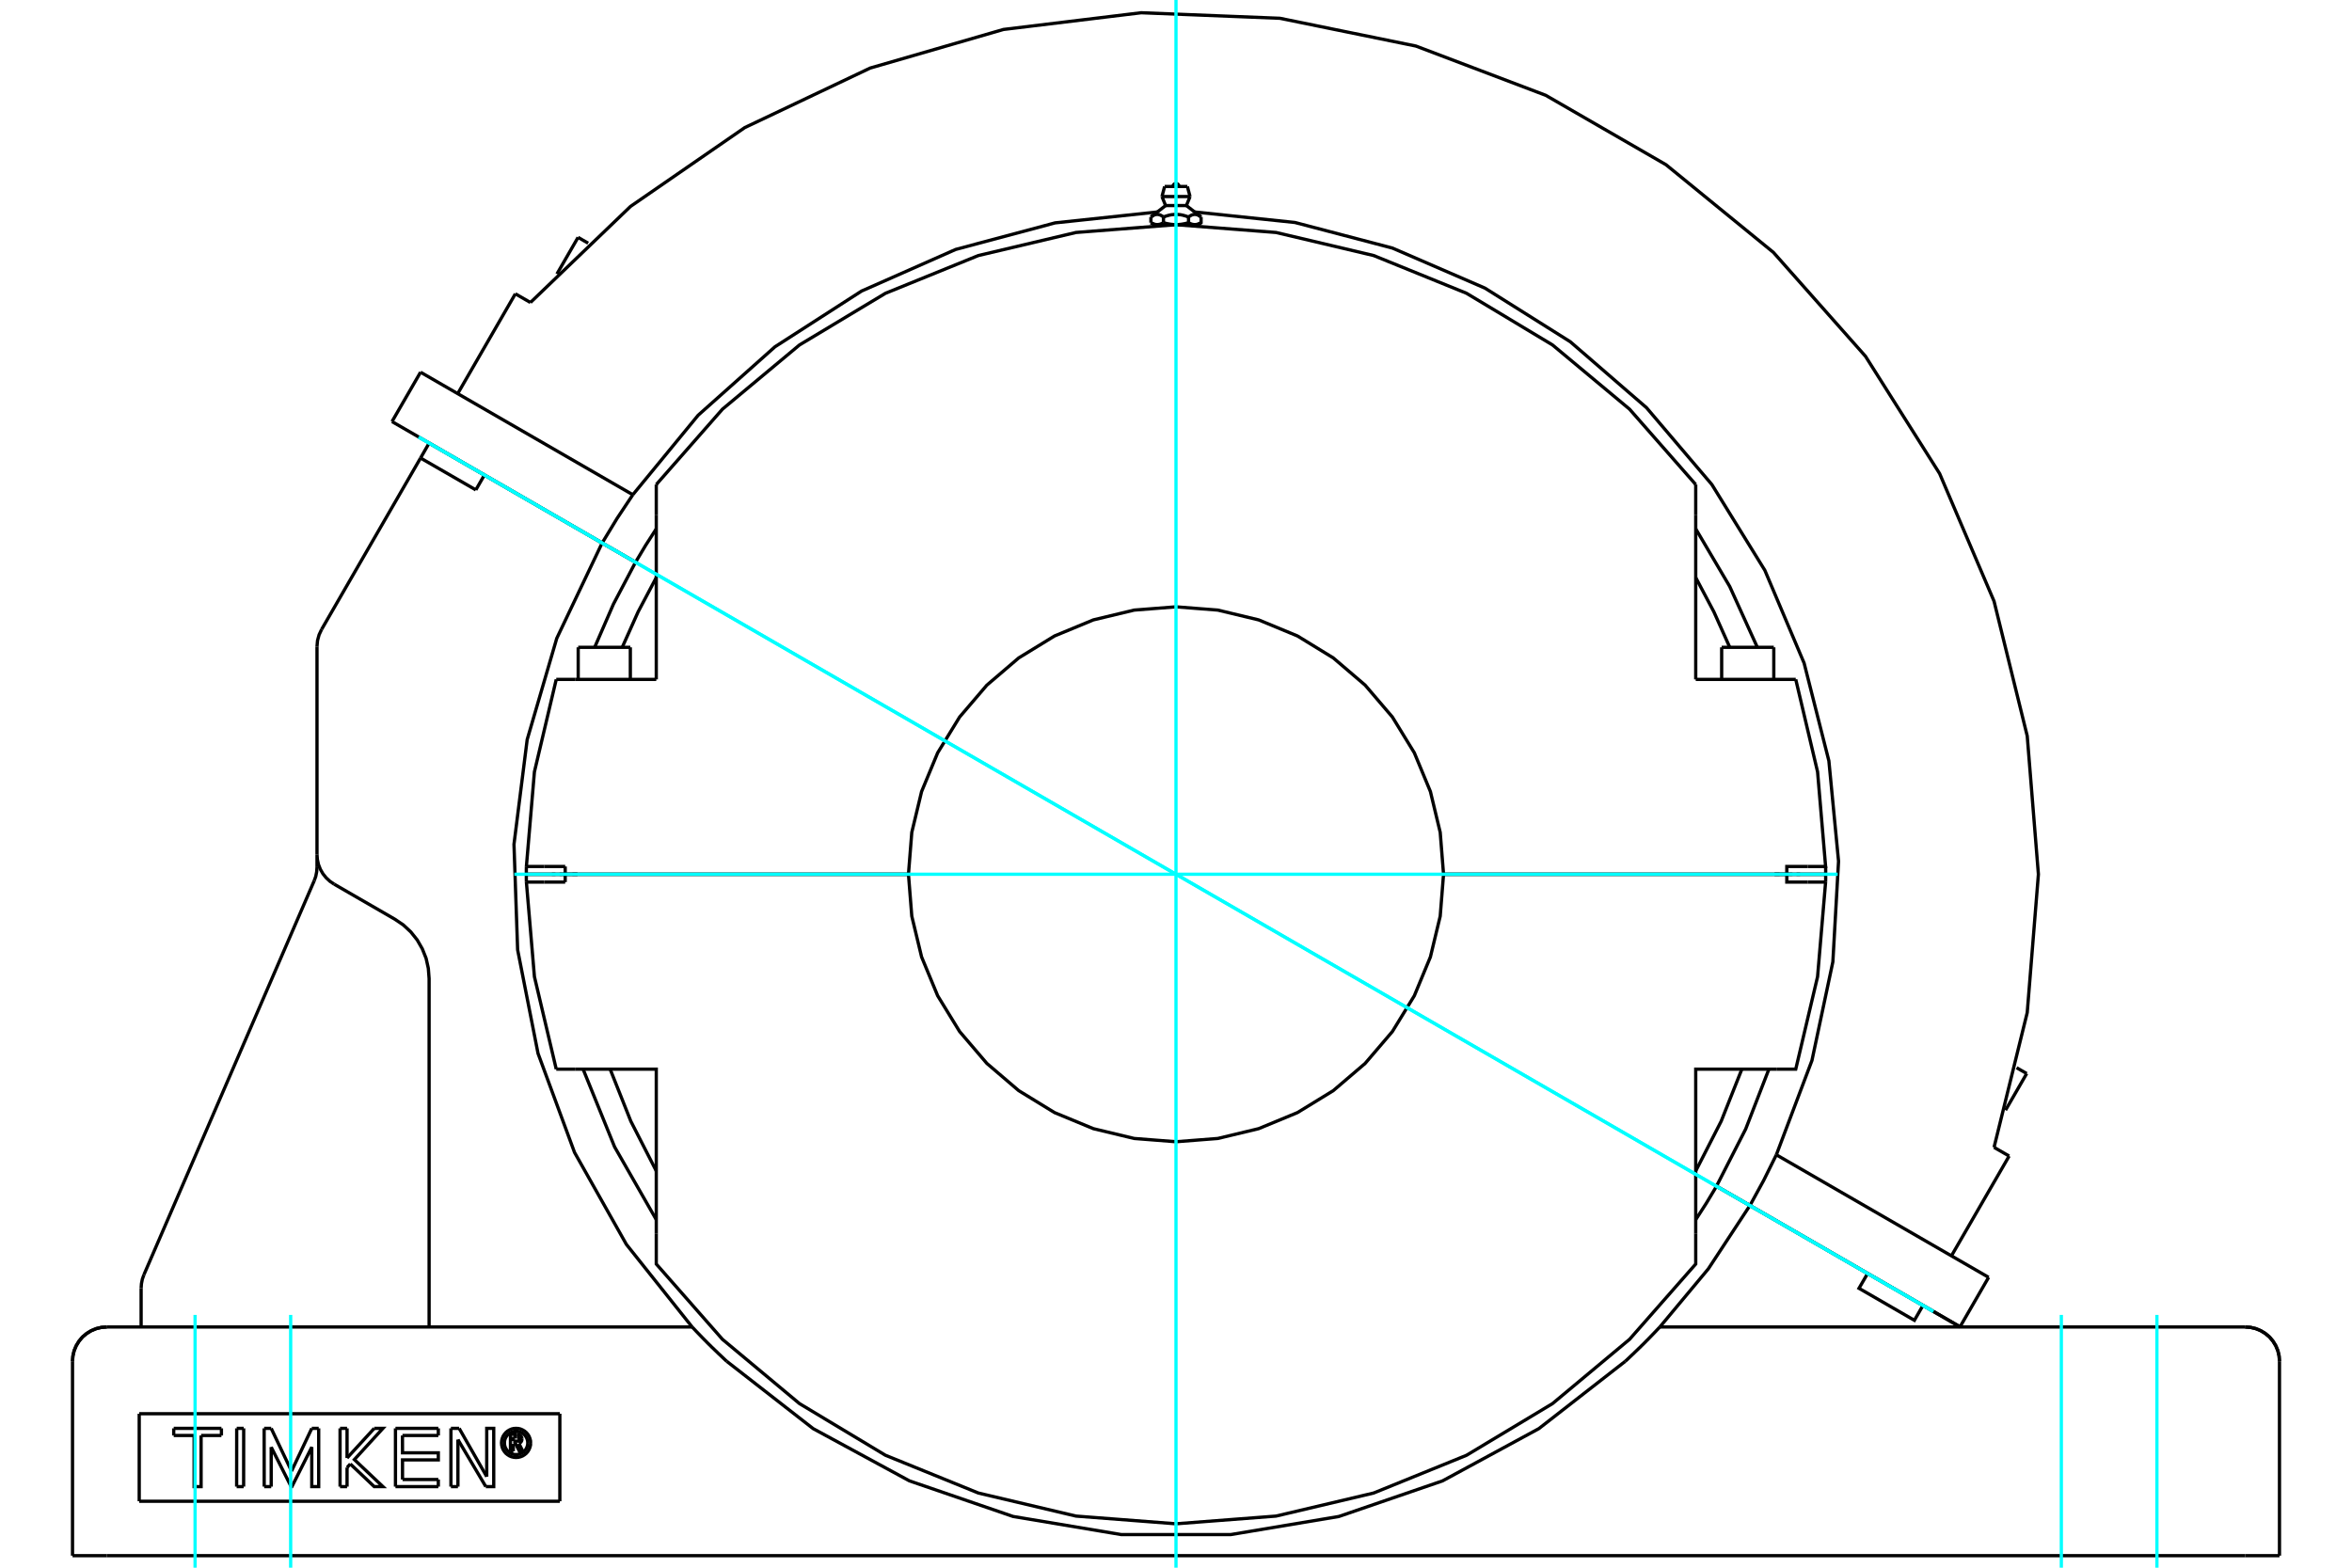 <?xml version="1.0" standalone="no"?>
<!DOCTYPE svg PUBLIC "-//W3C//DTD SVG 1.1//EN"
	"http://www.w3.org/Graphics/SVG/1.1/DTD/svg11.dtd">
<svg xmlns="http://www.w3.org/2000/svg" height="100%" width="100%" viewBox="0 0 36000 24000">
	<rect x="-1800" y="-1200" width="39600" height="26400" style="fill:#FFF"/>
	<g style="fill:none; fill-rule:evenodd" transform="matrix(1 0 0 1 0 0)">
		<g style="fill:none; stroke:#000; stroke-width:50; shape-rendering:geometricPrecision">
			<line x1="8447" y1="13384" x2="8502" y2="13384"/>
			<line x1="27498" y1="13384" x2="27553" y2="13384"/>
			<line x1="27161" y1="13384" x2="27187" y2="13384"/>
			<line x1="27944" y1="13384" x2="27349" y2="13384"/>
			<line x1="22095" y1="13384" x2="27349" y2="13384"/>
			<line x1="27161" y1="13384" x2="27435" y2="13384"/>
			<line x1="27187" y1="13384" x2="27239" y2="13384"/>
			<line x1="8056" y1="13385" x2="8651" y2="13385"/>
			<line x1="13905" y1="13385" x2="8651" y2="13385"/>
			<polyline points="8056,13385 8056,13444 8057,13504"/>
			<line x1="8651" y1="13385" x2="8651" y2="13504"/>
			<line x1="8331" y1="13504" x2="8057" y2="13504"/>
			<line x1="8651" y1="13504" x2="8331" y2="13504"/>
			<polyline points="8057,13504 8180,14952 8514,16368"/>
			<line x1="27943" y1="13504" x2="27669" y2="13504"/>
			<polyline points="27198,16368 27486,16368 27820,14952 27943,13504"/>
			<polyline points="8802,16368 10045,16368 10045,18882"/>
			<polyline points="25955,18882 25955,16368 27198,16368"/>
			<polyline points="27669,13504 27349,13504 27349,13385 22095,13385"/>
			<polyline points="13905,13385 13956,14026 14106,14650 14352,15244 14688,15792 15105,16280 15593,16697 16141,17033 16735,17279 17360,17429 18000,17479 18640,17429 19265,17279 19859,17033 20407,16697 20895,16280 21312,15792 21648,15244 21894,14650 22044,14026 22095,13385"/>
			<line x1="8514" y1="16368" x2="8802" y2="16368"/>
			<polyline points="25955,17927 26345,17164 26661,16368"/>
			<polyline points="9339,16368 9655,17164 10045,17927"/>
			<polyline points="10045,18882 10045,19351 11058,20504 12237,21488 13553,22279 14975,22857 16469,23210 18000,23328 19531,23210 21025,22857 22447,22279 23763,21488 24942,20504 25955,19351 25955,18882"/>
			<polyline points="27943,13504 27944,13444 27944,13385"/>
			<line x1="27349" y1="13385" x2="27944" y2="13385"/>
			<line x1="8802" y1="10401" x2="8514" y2="10401"/>
			<line x1="10045" y1="10401" x2="8802" y2="10401"/>
			<polyline points="25955,7418 24942,6264 23763,5281 22447,4490 21025,3912 19531,3559 18000,3440 16469,3559 14975,3912 13553,4490 12237,5281 11058,6264 10045,7418"/>
			<polyline points="27486,10401 27198,10401 25955,10401"/>
			<line x1="8331" y1="13265" x2="8651" y2="13265"/>
			<line x1="8057" y1="13265" x2="8331" y2="13265"/>
			<line x1="8651" y1="13265" x2="8651" y2="13384"/>
			<polyline points="8057,13265 8056,13324 8056,13384"/>
			<line x1="8651" y1="13384" x2="8056" y2="13384"/>
			<polyline points="8514,10401 8180,11816 8057,13265"/>
			<line x1="8651" y1="13384" x2="13905" y2="13384"/>
			<polyline points="22095,13384 22044,12743 21894,12118 21648,11525 21312,10977 20895,10489 20407,10072 19859,9736 19265,9490 18640,9340 18000,9290 17360,9340 16735,9490 16141,9736 15593,10072 15105,10489 14688,10977 14352,11525 14106,12118 13956,12743 13905,13384"/>
			<polyline points="27349,13384 27349,13265 27669,13265"/>
			<line x1="25955" y1="10401" x2="25955" y2="7887"/>
			<line x1="10045" y1="7887" x2="10045" y2="10401"/>
			<polyline points="27944,13384 27944,13324 27943,13265"/>
			<polyline points="27669,13265 27943,13265 27820,11816 27486,10401"/>
			<polyline points="10045,8842 9767,9367 9524,9910"/>
			<line x1="10045" y1="7418" x2="10045" y2="7887"/>
			<line x1="25955" y1="7887" x2="25955" y2="7418"/>
			<polyline points="26476,9910 26233,9367 25955,8842"/>
			<line x1="8813" y1="13384" x2="8839" y2="13384"/>
			<line x1="8761" y1="13384" x2="8813" y2="13384"/>
			<line x1="8565" y1="13384" x2="8839" y2="13384"/>
			<line x1="26352" y1="9910" x2="27150" y2="9910"/>
			<line x1="8850" y1="9910" x2="9648" y2="9910"/>
			<polyline points="17712,3439 17710,3439 17707,3439 17704,3438 17702,3438 17699,3438 17697,3438 17694,3438 17691,3437 17689,3437 17686,3436 17683,3436 17681,3435 17678,3435 17675,3434 17673,3433 17670,3433 17667,3432 17665,3431 17662,3430 17659,3429 17657,3428 17654,3427 17651,3426 17648,3425 17646,3424 17643,3423 17640,3421 17637,3420 17634,3419 17631,3417 17628,3416 17625,3414 17622,3412 17619,3411 17616,3409"/>
			<polyline points="17808,3409 17805,3411 17802,3412 17799,3414 17796,3416 17793,3417 17790,3419 17788,3420 17785,3421 17782,3423 17779,3424 17776,3425 17773,3426 17771,3427 17768,3428 17765,3429 17763,3430 17760,3431 17757,3432 17754,3433 17752,3433 17749,3434 17746,3435 17744,3435 17741,3436 17739,3436 17736,3437 17733,3437 17731,3438 17728,3438 17725,3438 17723,3438 17720,3438 17718,3439 17715,3439 17712,3439"/>
			<line x1="17808" y1="3409" x2="17808" y2="3322"/>
			<polyline points="17616,3322 17623,3318 17629,3313 17635,3309 17641,3305 17646,3302 17652,3299 17657,3296 17663,3293 17668,3291 17674,3289 17679,3287 17684,3286 17689,3285 17694,3284 17700,3283 17705,3283 17710,3282 17715,3282 17720,3283 17725,3283 17730,3284 17735,3285 17740,3286 17746,3287 17751,3289 17756,3291 17762,3293 17767,3296 17773,3299 17778,3302 17784,3305 17790,3309 17796,3313 17802,3318 17808,3322"/>
			<line x1="17616" y1="3322" x2="17616" y2="3409"/>
			<line x1="17841" y1="3147" x2="18159" y2="3147"/>
			<polyline points="17808,3322 17821,3318 17833,3313 17845,3309 17857,3305 17868,3302 17879,3299 17890,3296 17901,3293 17912,3291 17923,3289 17933,3287 17944,3286 17954,3285 17964,3284 17975,3283 17985,3283 17995,3282 18005,3282 18015,3283 18025,3283 18036,3284 18046,3285 18056,3286 18067,3287 18077,3289 18088,3291 18099,3293 18110,3296 18121,3299 18132,3302 18143,3305 18155,3309 18167,3313 18179,3318 18192,3322 18198,3318 18204,3313 18210,3309 18216,3305 18222,3302 18227,3299 18233,3296 18238,3293 18244,3291 18249,3289 18254,3287 18260,3286 18265,3285 18270,3284 18275,3283 18280,3283 18285,3282 18290,3282 18295,3283 18300,3283 18306,3284 18311,3285 18316,3286 18321,3287 18326,3289 18332,3291 18337,3293 18343,3296 18348,3299 18354,3302 18359,3305 18365,3309 18371,3313 18377,3318 18384,3322"/>
			<polyline points="17712,3439 18000,3439 17995,3439 17989,3439 17984,3438 17979,3438 17974,3438 17968,3438 17963,3438 17958,3437 17953,3437 17947,3436 17942,3436 17937,3435 17932,3435 17926,3434 17921,3433 17916,3433 17910,3432 17905,3431 17900,3430 17894,3429 17889,3428 17883,3427 17878,3426 17872,3425 17866,3424 17861,3423 17855,3421 17849,3420 17844,3419 17838,3417 17832,3416 17826,3414 17820,3412 17814,3411 17808,3409"/>
			<line x1="17668" y1="3439" x2="17712" y2="3439"/>
			<polyline points="18384,3322 18384,3409 18381,3411 18378,3412 18375,3414 18372,3416 18369,3417 18366,3419 18363,3420 18360,3421 18357,3423 18354,3424 18352,3425 18349,3426 18346,3427 18343,3428 18341,3429 18338,3430 18335,3431 18333,3432 18330,3433 18327,3433 18325,3434 18322,3435 18319,3435 18317,3436 18314,3436 18311,3437 18309,3437 18306,3438 18303,3438 18301,3438 18298,3438 18296,3438 18293,3439 18290,3439 18288,3439 18332,3439"/>
			<polyline points="18288,3439 18285,3439 18282,3439 18280,3438 18277,3438 18275,3438 18272,3438 18269,3438 18267,3437 18264,3437 18261,3436 18259,3436 18256,3435 18254,3435 18251,3434 18248,3433 18246,3433 18243,3432 18240,3431 18237,3430 18235,3429 18232,3428 18229,3427 18227,3426 18224,3425 18221,3424 18218,3423 18215,3421 18212,3420 18210,3419 18207,3417 18204,3416 18201,3414 18198,3412 18195,3411 18192,3409"/>
			<polyline points="18192,3322 18192,3409 18186,3411 18180,3412 18174,3414 18168,3416 18162,3417 18156,3419 18151,3420 18145,3421 18139,3423 18134,3424 18128,3425 18122,3426 18117,3427 18111,3428 18106,3429 18100,3430 18095,3431 18090,3432 18084,3433 18079,3433 18074,3434 18068,3435 18063,3435 18058,3436 18053,3436 18047,3437 18042,3437 18037,3438 18032,3438 18026,3438 18021,3438 18016,3438 18011,3439 18005,3439 18000,3439 18288,3439"/>
			<line x1="17785" y1="3009" x2="18215" y2="3009"/>
			<line x1="17826" y1="2855" x2="18174" y2="2855"/>
			<line x1="8848" y1="3634" x2="9002" y2="3723"/>
			<line x1="30866" y1="16346" x2="31021" y2="16435"/>
			<line x1="9217" y1="8312" x2="9728" y2="8607"/>
			<line x1="6000" y1="6454" x2="9217" y2="8312"/>
			<polyline points="26273,18159 26785,18455 30001,20312"/>
			<line x1="30438" y1="19555" x2="30001" y2="20312"/>
			<line x1="27189" y1="17679" x2="30438" y2="19555"/>
			<polyline points="26785,18455 26995,18071 27189,17679"/>
			<line x1="6437" y1="5698" x2="6000" y2="6454"/>
			<polyline points="9686,7574 9444,7938 9217,8312"/>
			<line x1="6437" y1="5698" x2="9686" y2="7574"/>
			<polyline points="27189,17679 27734,16235 28054,14725 28141,13185 27993,11648 27614,10152 27013,8731 26202,7418 25202,6242 24035,5232 22729,4411 21313,3798 19820,3406 18285,3245"/>
			<polyline points="17715,3245 16149,3412 14627,3819 13187,4456 11862,5309 10686,6357 9686,7574"/>
			<polyline points="10045,8096 9882,8349 9728,8607"/>
			<polyline points="26898,9910 26475,8978 25955,8096"/>
			<polyline points="26273,18159 26720,17284 27075,16368"/>
			<line x1="30752" y1="17698" x2="29869" y2="19226"/>
			<line x1="30521" y1="17565" x2="30752" y2="17698"/>
			<polyline points="30521,17565 31029,15502 31200,13385 31029,11267 30521,9204 29688,7250 28553,5454 27144,3864 25499,2521 23659,1459 21672,705 19591,280 17468,195 15359,451 13319,1042 11400,1953 9651,3160 8119,4631"/>
			<line x1="7888" y1="4498" x2="8119" y2="4631"/>
			<line x1="7888" y1="4498" x2="7006" y2="6026"/>
			<line x1="2131" y1="21643" x2="2131" y2="22983"/>
			<line x1="8569" y1="22983" x2="2131" y2="22983"/>
			<line x1="8569" y1="21643" x2="8569" y2="22983"/>
			<line x1="2131" y1="21643" x2="8569" y2="21643"/>
			<polyline points="8122,22090 8120,22055 8111,22021 8098,21988 8080,21959 8057,21932 8030,21909 8000,21891 7968,21877 7934,21869 7899,21867 7864,21869 7830,21877 7798,21891 7768,21909 7741,21932 7719,21959 7700,21988 7687,22021 7679,22055 7676,22090 7679,22125 7687,22159 7700,22191 7719,22221 7741,22248 7768,22270 7798,22289 7830,22302 7864,22310 7899,22313 7934,22310 7968,22302 8000,22289 8030,22270 8057,22248 8080,22221 8098,22191 8111,22159 8120,22125 8122,22090"/>
			<polyline points="8078,22090 8076,22062 8069,22035 8058,22009 8044,21985 8025,21963 8004,21945 7980,21931 7954,21920 7927,21913 7899,21911 7871,21913 7844,21920 7818,21931 7794,21945 7773,21963 7755,21985 7740,22009 7729,22035 7723,22062 7721,22090 7723,22118 7729,22145 7740,22171 7755,22195 7773,22216 7794,22234 7818,22249 7844,22260 7871,22266 7899,22268 7927,22266 7954,22260 7980,22249 8004,22234 8025,22216 8044,22195 8058,22171 8069,22145 8076,22118 8078,22090"/>
			<line x1="7028" y1="21867" x2="7450" y2="22606"/>
			<line x1="6902" y1="21867" x2="7028" y2="21867"/>
			<line x1="6902" y1="22759" x2="6902" y2="21867"/>
			<line x1="7009" y1="22759" x2="6902" y2="22759"/>
			<line x1="7009" y1="22039" x2="7009" y2="22759"/>
			<line x1="7436" y1="22759" x2="7009" y2="22039"/>
			<polyline points="7450,22606 7450,21867 7557,21867 7557,22759 7436,22759"/>
			<line x1="5312" y1="22321" x2="5728" y2="21867"/>
			<line x1="5312" y1="21867" x2="5312" y2="22321"/>
			<line x1="5205" y1="21867" x2="5312" y2="21867"/>
			<line x1="5205" y1="22759" x2="5205" y2="21867"/>
			<line x1="5312" y1="22759" x2="5205" y2="22759"/>
			<line x1="5312" y1="22467" x2="5312" y2="22759"/>
			<line x1="5362" y1="22412" x2="5312" y2="22467"/>
			<polyline points="5728,21867 5861,21867 5424,22345 5861,22759 5728,22759 5362,22412"/>
			<line x1="3729" y1="22759" x2="3622" y2="22759"/>
			<line x1="3730" y1="21867" x2="3729" y2="22759"/>
			<line x1="3623" y1="21867" x2="3730" y2="21867"/>
			<line x1="3622" y1="22759" x2="3623" y2="21867"/>
			<line x1="3389" y1="21976" x2="3078" y2="21976"/>
			<line x1="3389" y1="21867" x2="3389" y2="21976"/>
			<line x1="2659" y1="21867" x2="3389" y2="21867"/>
			<line x1="2659" y1="21976" x2="2659" y2="21867"/>
			<line x1="2971" y1="21976" x2="2659" y2="21976"/>
			<polyline points="3078,21976 3078,22759 2971,22759 2971,21976"/>
			<line x1="4772" y1="21867" x2="4878" y2="21867"/>
			<line x1="4462" y1="22522" x2="4772" y2="21867"/>
			<line x1="4151" y1="21867" x2="4462" y2="22522"/>
			<line x1="4043" y1="21867" x2="4151" y2="21867"/>
			<line x1="4044" y1="22759" x2="4043" y2="21867"/>
			<line x1="4151" y1="22759" x2="4044" y2="22759"/>
			<line x1="4151" y1="22154" x2="4151" y2="22759"/>
			<polyline points="4878,21867 4878,22759 4772,22759 4772,22154 4468,22759 4456,22759 4151,22154"/>
			<line x1="6709" y1="21976" x2="6160" y2="21976"/>
			<line x1="6709" y1="21867" x2="6709" y2="21976"/>
			<line x1="6053" y1="21867" x2="6709" y2="21867"/>
			<line x1="6053" y1="22759" x2="6053" y2="21867"/>
			<line x1="6709" y1="22759" x2="6053" y2="22759"/>
			<line x1="6709" y1="22650" x2="6709" y2="22759"/>
			<line x1="6161" y1="22650" x2="6709" y2="22650"/>
			<polyline points="6160,21976 6161,22241 6709,22241 6709,22350 6161,22350 6161,22650"/>
			<line x1="7856" y1="21998" x2="7856" y2="22063"/>
			<line x1="7914" y1="21998" x2="7856" y2="21998"/>
			<polyline points="7947,22030 7947,22025 7946,22020 7944,22015 7941,22011 7937,22007 7933,22004 7929,22001 7924,21999 7919,21998 7914,21998"/>
			<line x1="7989" y1="22030" x2="7947" y2="22030"/>
			<polyline points="7989,22030 7988,22018 7985,22006 7980,21995 7974,21985 7966,21976 7956,21969 7946,21963 7934,21959 7922,21957 7910,21956"/>
			<line x1="7813" y1="21956" x2="7910" y2="21956"/>
			<line x1="7813" y1="22217" x2="7813" y2="21956"/>
			<line x1="7857" y1="22217" x2="7813" y2="22217"/>
			<line x1="7857" y1="22105" x2="7857" y2="22217"/>
			<polyline points="7856,22063 7915,22063 7920,22063 7925,22062 7929,22060 7934,22057 7938,22054 7941,22050 7944,22046 7946,22041 7947,22036 7947,22031 7989,22031"/>
			<polyline points="7943,22099 7954,22094 7964,22086 7973,22077 7980,22067 7985,22056 7988,22044 7989,22031"/>
			<polyline points="7943,22099 8005,22222 7952,22222 7893,22105 7857,22105"/>
			<line x1="1110" y1="23816" x2="1110" y2="20840"/>
			<polyline points="11123,20840 12446,21871 13920,22671 15507,23216 17161,23493 18839,23493 20493,23216 22080,22671 23554,21871 24877,20840"/>
			<line x1="34365" y1="23816" x2="1635" y2="23816"/>
			<polyline points="4923,9635 4884,9718 4860,9806 4852,9897"/>
			<line x1="4852" y1="13081" x2="4852" y2="9897"/>
			<polyline points="4852,13276 4852,13081 4858,13159 4875,13236 4904,13309 4943,13377 4992,13438 5050,13492 5115,13536"/>
			<polyline points="6568,20315 6568,14982 6556,14825 6522,14672 6464,14526 6386,14390 6288,14267 6173,14160 6043,14072 5115,13536"/>
			<polyline points="4809,13484 4833,13417 4847,13347 4852,13276"/>
			<line x1="2203" y1="19515" x2="4809" y2="13484"/>
			<polyline points="2203,19515 2179,19582 2165,19652 2160,19723"/>
			<line x1="2160" y1="20315" x2="2160" y2="19723"/>
			<line x1="29433" y1="19985" x2="30003" y2="20315"/>
			<line x1="26784" y1="18456" x2="26273" y2="18161"/>
			<line x1="28586" y1="19496" x2="26784" y2="18456"/>
			<line x1="29433" y1="19985" x2="28586" y2="19496"/>
			<line x1="34890" y1="23816" x2="34365" y2="23816"/>
			<line x1="1635" y1="23816" x2="1110" y2="23816"/>
			<line x1="34890" y1="23816" x2="34890" y2="20840"/>
			<polyline points="11123,20840 11102,20821 11082,20802 11061,20782 11040,20762 11019,20742 10998,20723 10977,20702 10956,20682 10935,20662 10915,20642 10894,20623 10875,20603 10855,20584 10836,20565 10817,20546 10799,20527 10781,20510 10764,20492 10747,20475 10732,20459 10716,20443 10702,20428 10687,20413 10674,20399 10661,20386 10649,20373 10638,20361 10628,20351 10619,20341 10611,20333 10605,20326 10600,20321 10596,20317 10594,20315 10594,20315"/>
			<line x1="1635" y1="20315" x2="10594" y2="20315"/>
			<polyline points="1635,20315 1553,20321 1473,20340 1396,20372 1326,20415 1263,20468 1210,20531 1167,20601 1135,20677 1116,20758 1110,20840"/>
			<polyline points="34890,20840 34884,20758 34865,20677 34833,20601 34790,20531 34737,20468 34674,20415 34604,20372 34527,20340 34447,20321 34365,20315"/>
			<line x1="7283" y1="7500" x2="6437" y2="7012"/>
			<line x1="4923" y1="9635" x2="6437" y2="7012"/>
			<polyline points="9216,8313 8522,9772 8069,11323 7867,12926 7923,14541 8235,16127 8794,17643 9587,19050 10594,20315"/>
			<polyline points="9216,8313 7414,7273 7283,7500"/>
			<polyline points="25406,20315 25406,20315 25404,20317 25400,20321 25395,20326 25389,20333 25381,20341 25372,20351 25362,20361 25351,20373 25339,20386 25326,20399 25313,20413 25298,20428 25284,20443 25268,20459 25253,20475 25236,20492 25219,20510 25201,20527 25183,20546 25164,20565 25145,20584 25125,20603 25106,20623 25085,20642 25065,20662 25044,20682 25023,20702 25002,20723 24981,20742 24960,20762 24939,20782 24918,20802 24898,20821 24877,20840"/>
			<line x1="25406" y1="20315" x2="34365" y2="20315"/>
			<line x1="6437" y1="7012" x2="6568" y2="6784"/>
			<line x1="7414" y1="7273" x2="6568" y2="6784"/>
			<polyline points="29433,19985 29302,20213 28454,19723 28586,19496"/>
			<polyline points="25406,20315 26148,19425 26784,18456"/>
			<polyline points="25955,18672 26118,18419 26273,18161"/>
			<polyline points="8925,16368 9407,17558 10045,18672"/>
			<polyline points="9727,8608 9390,9247 9102,9910"/>
			<line x1="9727" y1="8608" x2="9216" y2="8313"/>
			<line x1="26352" y1="9910" x2="26352" y2="10401"/>
			<line x1="27150" y1="10401" x2="27150" y2="9910"/>
			<line x1="8850" y1="9910" x2="8850" y2="10401"/>
			<line x1="9648" y1="10401" x2="9648" y2="9910"/>
			<polyline points="18046,2855 18045,2848 18044,2841 18041,2834 18037,2828 18033,2823 18027,2818 18021,2814 18014,2811 18007,2810 18000,2809 17993,2810 17986,2811 17979,2814 17973,2818 17967,2823 17963,2828 17959,2834 17956,2841 17955,2848 17954,2855"/>
			<line x1="17841" y1="3147" x2="17616" y2="3322"/>
			<line x1="18384" y1="3322" x2="18159" y2="3147"/>
			<line x1="17616" y1="3409" x2="17668" y2="3439"/>
			<line x1="18332" y1="3439" x2="18384" y2="3409"/>
			<line x1="17701" y1="3439" x2="17701" y2="3445"/>
			<line x1="18299" y1="3445" x2="18299" y2="3439"/>
			<line x1="17785" y1="3009" x2="17841" y2="3147"/>
			<line x1="18159" y1="3147" x2="18215" y2="3009"/>
			<line x1="17826" y1="2855" x2="17785" y2="3009"/>
			<line x1="18215" y1="3009" x2="18174" y2="2855"/>
			<line x1="8848" y1="3634" x2="8524" y2="4195"/>
			<line x1="30697" y1="16996" x2="31021" y2="16435"/>
			<polyline points="1635,20315 1553,20321 1473,20340 1396,20372 1326,20415 1263,20468 1210,20531 1167,20601 1135,20677 1116,20758 1110,20840"/>
			<polyline points="34890,20840 34884,20758 34865,20677 34833,20601 34790,20531 34737,20468 34674,20415 34604,20372 34527,20340 34447,20321 34365,20315"/>
		</g>
		<g style="fill:none; stroke:#0FF; stroke-width:50; shape-rendering:geometricPrecision">
			<line x1="18000" y1="24000" x2="18000" y2="0"/>
			<line x1="7872" y1="13384" x2="28128" y2="13384"/>
			<line x1="29591" y1="20077" x2="6409" y2="6692"/>
			<line x1="29591" y1="20077" x2="6409" y2="6692"/>
			<line x1="2986" y1="24000" x2="2986" y2="20130"/>
			<line x1="33014" y1="24000" x2="33014" y2="20130"/>
			<line x1="4449" y1="24000" x2="4449" y2="20130"/>
			<line x1="31551" y1="24000" x2="31551" y2="20130"/>
		</g>
	</g>
</svg>
